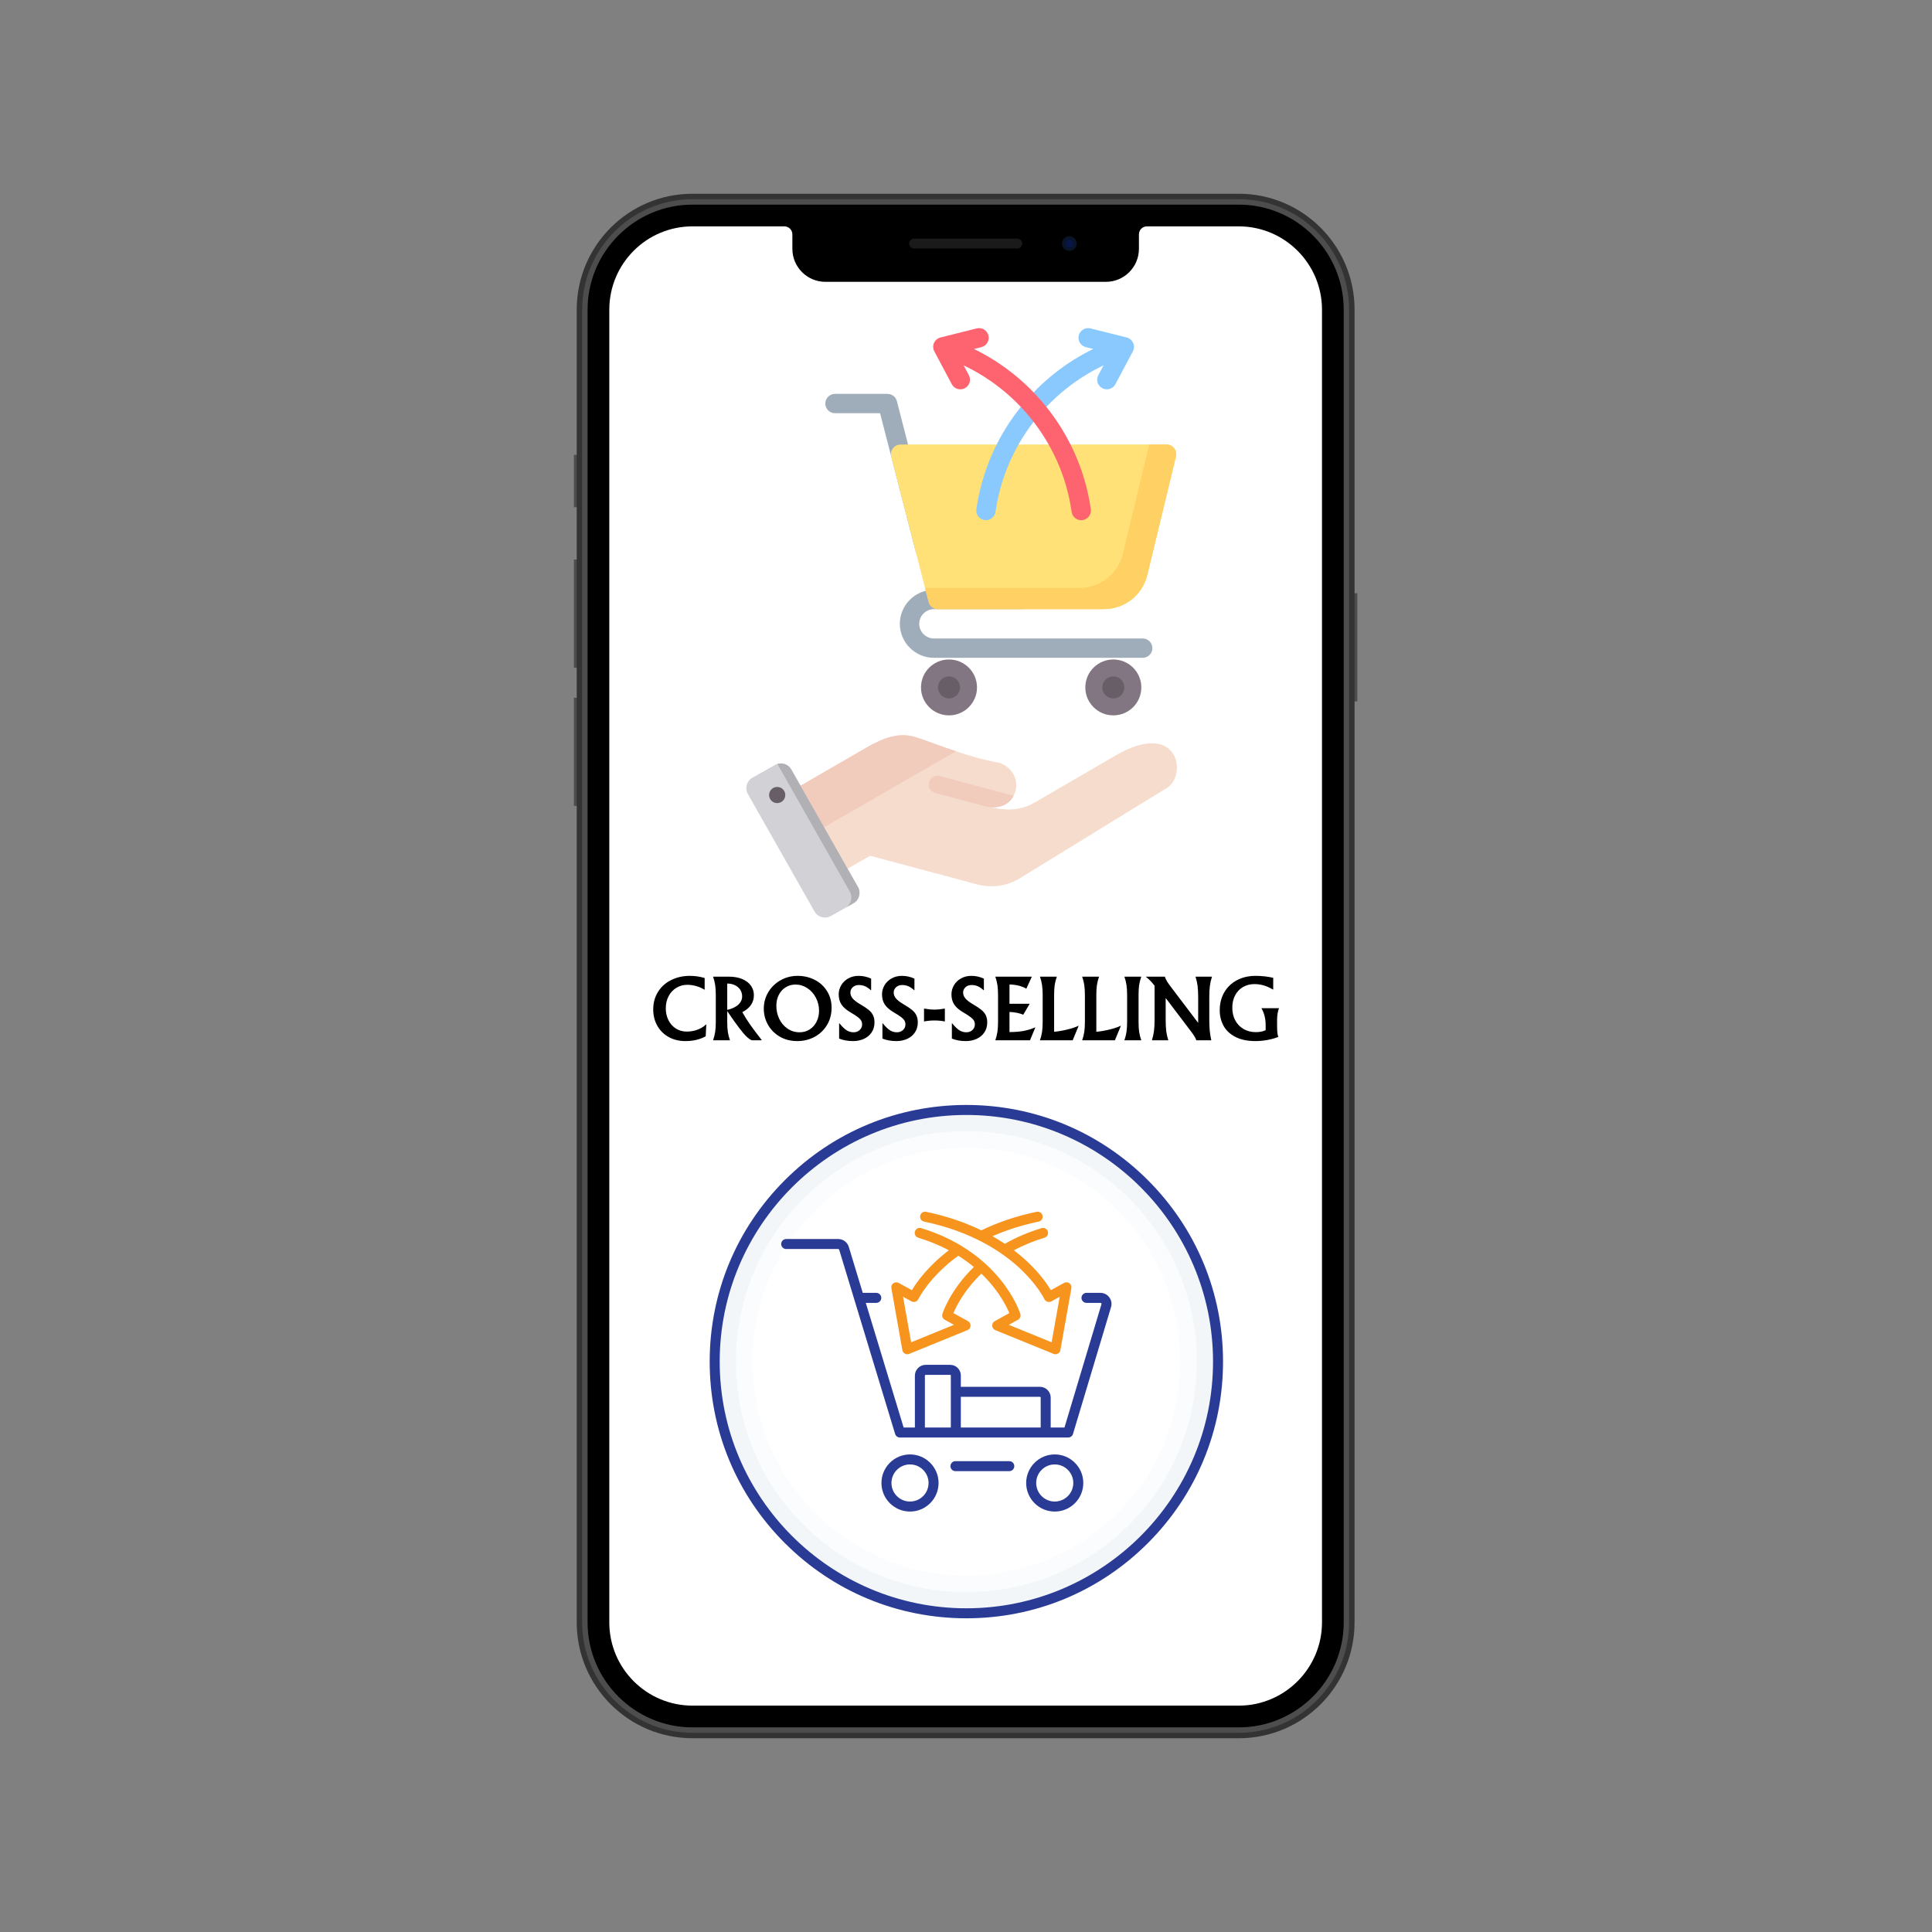 <?xml version="1.0" encoding="UTF-8"?> <svg xmlns="http://www.w3.org/2000/svg" xmlns:xlink="http://www.w3.org/1999/xlink" width="1080" zoomAndPan="magnify" viewBox="0 0 810 810" height="1080" preserveAspectRatio="xMidYMid meet" version="1.0"><rect x="0" y="0" width="810" height="810" fill="#808080" stroke="none"/><defs><g></g><clipPath id="3b42d01617"><path d="M 240.57 190 L 246 190 L 246 213 L 240.57 213 Z M 240.57 190 " clip-rule="nonzero"></path></clipPath><clipPath id="0b88ff2018"><path d="M 240.57 292 L 246 292 L 246 338 L 240.57 338 Z M 240.57 292 " clip-rule="nonzero"></path></clipPath><clipPath id="5909baf51d"><path d="M 564 248 L 569.07 248 L 569.07 295 L 564 295 Z M 564 248 " clip-rule="nonzero"></path></clipPath><clipPath id="a4d2ca0317"><path d="M 240.57 234 L 246 234 L 246 280 L 240.57 280 Z M 240.57 234 " clip-rule="nonzero"></path></clipPath><clipPath id="21f34d1cee"><path d="M 312.098 320 L 361 320 L 361 385 L 312.098 385 Z M 312.098 320 " clip-rule="nonzero"></path></clipPath><clipPath id="6124b16596"><path d="M 409 137.16 L 476 137.16 L 476 219 L 409 219 Z M 409 137.16 " clip-rule="nonzero"></path></clipPath><clipPath id="a462cba3ad"><path d="M 391 137.16 L 458 137.16 L 458 219 L 391 219 Z M 391 137.16 " clip-rule="nonzero"></path></clipPath><clipPath id="9ff16024a5"><path d="M 297.539 463.258 L 512.789 463.258 L 512.789 678.508 L 297.539 678.508 Z M 297.539 463.258 " clip-rule="nonzero"></path></clipPath></defs><g clip-path="url(#3b42d01617)"><path fill="#4d4d4d" d="M 245.531 212.645 L 240.598 212.645 L 240.598 190.684 L 245.531 190.684 L 245.531 212.645 " fill-opacity="1" fill-rule="nonzero"></path></g><g clip-path="url(#0b88ff2018)"><path fill="#4d4d4d" d="M 245.531 337.895 L 240.598 337.895 L 240.598 292.523 L 245.531 292.523 L 245.531 337.895 " fill-opacity="1" fill-rule="nonzero"></path></g><g clip-path="url(#5909baf51d)"><path fill="#4d4d4d" d="M 569.113 294.086 L 564.176 294.086 L 564.176 248.707 L 569.113 248.707 L 569.113 294.086 " fill-opacity="1" fill-rule="nonzero"></path></g><g clip-path="url(#a4d2ca0317)"><path fill="#4d4d4d" d="M 245.531 279.977 L 240.598 279.977 L 240.598 234.605 L 245.531 234.605 L 245.531 279.977 " fill-opacity="1" fill-rule="nonzero"></path></g><path fill="#333333" d="M 519.359 728.766 L 290.344 728.766 C 263.531 728.766 241.793 707.008 241.793 680.164 L 241.793 129.836 C 241.793 102.992 263.531 81.23 290.344 81.23 L 519.359 81.23 C 546.172 81.23 567.91 102.992 567.91 129.836 L 567.91 680.164 C 567.91 707.008 546.172 728.766 519.359 728.766 " fill-opacity="1" fill-rule="nonzero"></path><path fill="#4d4d4d" d="M 290.344 726.488 C 264.828 726.488 244.07 705.707 244.07 680.164 L 244.07 129.836 C 244.07 104.293 264.828 83.512 290.344 83.512 L 519.359 83.512 C 544.875 83.512 565.633 104.293 565.633 129.836 L 565.633 680.164 C 565.633 705.707 544.875 726.488 519.359 726.488 L 290.344 726.488 " fill-opacity="1" fill-rule="nonzero"></path><path fill="#000000" d="M 290.344 724.211 C 266.082 724.211 246.348 704.449 246.348 680.164 L 246.348 129.836 C 246.348 105.551 266.082 85.789 290.344 85.789 L 519.359 85.789 C 543.621 85.789 563.359 105.551 563.359 129.836 L 563.359 680.164 C 563.359 704.449 543.621 724.211 519.359 724.211 L 290.344 724.211 " fill-opacity="1" fill-rule="nonzero"></path><path fill="#ffffff" d="M 554.254 129.836 L 554.254 680.164 C 554.254 699.426 538.602 715.094 519.355 715.094 L 290.344 715.094 C 271.074 715.094 255.453 699.453 255.453 680.164 L 255.453 129.836 C 255.453 110.547 271.074 94.906 290.344 94.906 L 328.855 94.906 C 330.703 94.906 332.203 96.41 332.203 98.262 L 332.203 104.301 C 332.203 111.953 338.402 118.16 346.051 118.16 L 463.652 118.16 C 471.301 118.16 477.504 111.953 477.504 104.293 L 477.504 98.262 C 477.504 96.41 479.004 94.906 480.852 94.906 L 519.355 94.906 C 538.602 94.906 554.254 110.578 554.254 129.836 " fill-opacity="1" fill-rule="nonzero"></path><path fill="#1a1a1a" d="M 426.492 104.168 L 383.211 104.168 C 382.074 104.168 381.148 103.242 381.148 102.102 C 381.148 100.965 382.074 100.043 383.211 100.043 L 426.492 100.043 C 427.633 100.043 428.555 100.965 428.555 102.102 C 428.555 103.242 427.633 104.168 426.492 104.168 " fill-opacity="1" fill-rule="nonzero"></path><path fill="#091429" d="M 451.414 102.102 C 451.414 103.809 450.035 105.191 448.332 105.191 C 446.633 105.191 445.25 103.809 445.25 102.102 C 445.25 100.398 446.633 99.016 448.332 99.016 C 450.035 99.016 451.414 100.398 451.414 102.102 " fill-opacity="1" fill-rule="nonzero"></path><path fill="#091448" d="M 449.949 102.102 C 449.949 102.996 449.223 103.719 448.332 103.719 C 447.441 103.719 446.715 102.996 446.715 102.102 C 446.715 101.211 447.441 100.484 448.332 100.484 C 449.223 100.484 449.949 101.211 449.949 102.102 " fill-opacity="1" fill-rule="nonzero"></path><path fill="#f6dccd" d="M 328.227 333.699 L 363.492 313.312 C 370.109 309.488 376.84 306.773 384.117 309.129 C 392.227 311.754 405.473 317.391 418.98 319.82 C 423.992 321.441 427.121 326.449 425.754 331.527 C 424.391 336.609 420.09 339.227 414.02 338.289 L 418.742 339.043 C 424.152 339.906 429.121 339.168 433.855 336.418 L 467.766 316.715 C 494.121 301.398 497.992 324.961 489.23 330.344 L 427.695 368.145 C 422.035 371.617 415.844 372.43 409.426 370.715 L 364.793 358.781 L 348.262 368.305 C 345.086 370.133 340.996 369.039 339.16 365.871 L 325.797 342.773 C 323.961 339.605 325.055 335.531 328.227 333.699 Z M 328.227 333.699 " fill-opacity="1" fill-rule="evenodd"></path><path fill="#f1cbbc" d="M 424.949 333.637 C 423.066 337.309 419.184 339.086 414.02 338.289 C 406.707 336.359 399.406 334.383 392.102 332.43 C 390.145 331.906 388.98 329.902 389.508 327.949 C 390.031 325.996 392.043 324.84 394 325.363 Z M 424.949 333.637 " fill-opacity="1" fill-rule="evenodd"></path><path fill="#f1cbbc" d="M 328.227 333.699 L 363.492 313.312 C 370.109 309.488 376.84 306.773 384.117 309.129 C 388.457 310.535 394.266 312.801 400.797 314.977 L 332.48 354.324 L 325.793 342.773 C 323.961 339.605 325.055 335.531 328.227 333.699 Z M 328.227 333.699 " fill-opacity="1" fill-rule="evenodd"></path><g clip-path="url(#21f34d1cee)"><path fill="#d1d1d6" d="M 331.742 322.598 L 359.711 371.902 C 361.062 374.285 360.215 377.34 357.824 378.688 L 348.312 384.059 C 345.922 385.41 342.859 384.562 341.508 382.18 L 313.539 332.875 C 312.188 330.488 313.035 327.434 315.426 326.086 L 324.938 320.715 C 327.328 319.367 330.391 320.211 331.742 322.598 Z M 331.742 322.598 " fill-opacity="1" fill-rule="evenodd"></path></g><path fill="#b1b1b5" d="M 346.453 356.473 L 351.402 365.199 L 356.297 373.828 C 357.648 376.207 356.805 379.254 354.426 380.605 L 357.824 378.688 C 360.215 377.34 361.062 374.285 359.711 371.902 L 354.797 363.242 L 344.934 345.855 L 335.062 328.449 L 331.742 322.598 C 330.57 320.531 328.113 319.621 325.926 320.289 L 331.676 330.422 L 341.539 347.809 L 346.453 356.469 Z M 346.453 356.473 " fill-opacity="1" fill-rule="evenodd"></path><path fill="#685e68" d="M 325.348 329.965 C 323.492 330.234 322.207 331.953 322.477 333.805 C 322.75 335.66 324.473 336.941 326.332 336.668 C 328.188 336.398 329.473 334.68 329.199 332.824 C 328.93 330.973 327.203 329.691 325.348 329.965 Z M 325.348 329.965 " fill-opacity="1" fill-rule="evenodd"></path><path fill="#9facba" d="M 391.711 229.117 C 392.262 231.277 390.957 233.473 388.793 234.023 C 386.629 234.574 384.426 233.27 383.875 231.113 L 368.977 173.238 L 350.078 173.238 C 347.836 173.238 346.016 171.422 346.016 169.188 C 346.016 166.949 347.836 165.133 350.078 165.133 L 372.105 165.133 L 372.105 165.152 C 373.914 165.148 375.559 166.363 376.023 168.188 Z M 391.711 229.117 " fill-opacity="1" fill-rule="evenodd"></path><path fill="#9facba" d="M 479.078 267.688 C 481.32 267.688 483.141 269.5 483.141 271.738 C 483.141 273.977 481.32 275.789 479.078 275.789 L 391.547 275.789 C 387.617 275.789 384.043 274.188 381.457 271.605 C 378.871 269.023 377.266 265.461 377.266 261.539 C 377.266 257.613 378.871 254.051 381.457 251.469 C 384.043 248.887 387.617 247.285 391.551 247.285 L 428.25 247.285 C 430.496 247.285 432.312 249.102 432.312 251.34 C 432.312 253.574 430.496 255.391 428.25 255.391 L 391.551 255.391 C 389.859 255.391 388.32 256.082 387.199 257.199 C 386.082 258.316 385.387 259.852 385.387 261.539 C 385.387 263.223 386.082 264.762 387.199 265.879 C 388.32 266.992 389.859 267.688 391.551 267.688 Z M 479.078 267.688 " fill-opacity="1" fill-rule="evenodd"></path><path fill="#ffe177" d="M 377.57 186.355 L 489.109 186.355 C 491.352 186.355 493.168 188.172 493.168 190.41 C 493.168 190.871 493.094 191.312 492.949 191.727 L 481.059 240.941 C 480.023 245.234 477.641 248.844 474.414 251.379 C 471.18 253.922 467.109 255.391 462.707 255.391 L 393.254 255.391 C 391.23 255.391 389.551 253.91 389.246 251.977 L 373.652 191.406 C 373.102 189.246 374.406 187.051 376.57 186.5 C 376.906 186.414 377.238 186.375 377.57 186.375 Z M 377.57 186.355 " fill-opacity="1" fill-rule="evenodd"></path><path fill="#ffd064" d="M 481.824 186.355 L 489.109 186.355 C 491.352 186.355 493.168 188.172 493.168 190.41 C 493.168 190.871 493.094 191.312 492.949 191.727 L 481.059 240.941 C 480.023 245.234 477.641 248.844 474.414 251.379 C 471.18 253.922 467.109 255.391 462.707 255.391 L 393.254 255.391 C 391.23 255.391 389.551 253.91 389.246 251.977 L 387.836 246.504 L 452.43 246.504 C 456.832 246.504 460.902 245.035 464.141 242.492 C 467.363 239.957 469.746 236.348 470.781 232.059 Z M 481.824 186.355 " fill-opacity="1" fill-rule="evenodd"></path><path fill="#837683" d="M 466.766 276.492 C 473.25 276.492 478.508 281.738 478.508 288.207 C 478.508 294.676 473.25 299.922 466.766 299.922 C 460.281 299.922 455.023 294.676 455.023 288.207 C 455.027 281.738 460.281 276.492 466.766 276.492 Z M 397.871 276.492 C 404.355 276.492 409.613 281.738 409.613 288.207 C 409.613 294.676 404.355 299.922 397.871 299.922 C 391.387 299.922 386.129 294.676 386.129 288.207 C 386.129 281.738 391.387 276.492 397.871 276.492 Z M 397.871 276.492 " fill-opacity="1" fill-rule="evenodd"></path><path fill="#685e68" d="M 466.766 283.582 C 464.203 283.582 462.133 285.648 462.133 288.207 C 462.133 290.762 464.203 292.832 466.766 292.832 C 469.328 292.832 471.402 290.762 471.402 288.207 C 471.402 285.648 469.328 283.582 466.766 283.582 Z M 397.871 283.582 C 395.309 283.582 393.234 285.648 393.234 288.207 C 393.234 290.762 395.309 292.832 397.871 292.832 C 400.434 292.832 402.508 290.762 402.508 288.207 C 402.508 285.648 400.434 283.582 397.871 283.582 Z M 397.871 283.582 " fill-opacity="1" fill-rule="evenodd"></path><g clip-path="url(#6124b16596)"><path fill="#8ac9fe" d="M 462.664 153.184 C 451.879 158.309 442.48 165.723 435.031 174.738 C 425.738 185.992 419.488 199.73 417.379 214.609 C 417.074 216.82 415.027 218.367 412.812 218.062 C 410.594 217.754 409.047 215.715 409.355 213.504 C 411.676 197.121 418.555 181.992 428.785 169.609 C 436.777 159.934 446.82 151.93 458.332 146.312 L 455.23 145.535 C 453.055 144.992 451.734 142.797 452.277 140.629 C 452.82 138.461 455.023 137.145 457.195 137.688 L 472.367 141.48 C 474.539 142.023 475.863 144.219 475.32 146.387 C 475.223 146.773 475.07 147.133 474.879 147.461 L 467.641 161.074 C 466.598 163.051 464.148 163.809 462.168 162.77 C 460.188 161.727 459.426 159.281 460.469 157.309 Z M 462.664 153.184 " fill-opacity="1" fill-rule="evenodd"></path></g><g clip-path="url(#a462cba3ad)"><path fill="#fe646f" d="M 408.344 146.312 C 419.859 151.934 429.902 159.934 437.895 169.613 C 448.121 181.996 455.004 197.121 457.324 213.504 C 457.629 215.715 456.082 217.754 453.867 218.062 C 451.648 218.367 449.605 216.824 449.297 214.613 C 447.188 199.73 440.938 185.992 431.645 174.738 C 424.195 165.723 414.801 158.309 404.016 153.188 L 406.207 157.309 C 407.25 159.285 406.492 161.73 404.512 162.77 C 402.531 163.809 400.078 163.051 399.039 161.074 L 391.801 147.461 C 391.605 147.137 391.457 146.773 391.359 146.387 C 390.816 144.219 392.137 142.023 394.309 141.48 L 409.48 137.688 C 411.656 137.145 413.855 138.461 414.398 140.629 C 414.941 142.797 413.621 144.992 411.449 145.535 Z M 408.344 146.312 " fill-opacity="1" fill-rule="evenodd"></path></g><path fill="#f2f6f8" d="M 510.668 570.871 C 510.668 512.594 463.43 465.355 405.152 465.355 C 346.879 465.355 299.637 512.594 299.637 570.871 C 299.637 629.145 346.879 676.383 405.152 676.383 C 463.43 676.383 510.668 629.145 510.668 570.871 " fill-opacity="1" fill-rule="nonzero"></path><g clip-path="url(#9ff16024a5)"><path fill="#2a3b95" d="M 405.152 467.453 C 348.129 467.453 301.738 513.848 301.738 570.871 C 301.738 627.891 348.129 674.285 405.152 674.285 C 462.176 674.285 508.57 627.891 508.57 570.871 C 508.57 513.848 462.176 467.453 405.152 467.453 Z M 405.152 678.48 C 376.406 678.48 349.387 667.289 329.059 646.961 C 308.734 626.637 297.539 599.613 297.539 570.871 C 297.539 542.125 308.734 515.102 329.059 494.777 C 349.387 474.449 376.406 463.258 405.152 463.258 C 433.898 463.258 460.922 474.449 481.246 494.777 C 501.57 515.102 512.766 542.125 512.766 570.871 C 512.766 599.613 501.57 626.637 481.246 646.961 C 460.922 667.289 433.898 678.48 405.152 678.48 " fill-opacity="1" fill-rule="nonzero"></path></g><path fill="#fafcfd" d="M 501.793 570.871 C 501.793 517.496 458.527 474.227 405.152 474.227 C 351.777 474.227 308.512 517.496 308.512 570.871 C 308.512 624.242 351.777 667.512 405.152 667.512 C 458.527 667.512 501.793 624.242 501.793 570.871 " fill-opacity="1" fill-rule="nonzero"></path><path fill="#ffffff" d="M 494.84 570.871 C 494.84 521.336 454.688 481.184 405.152 481.184 C 355.621 481.184 315.465 521.336 315.465 570.871 C 315.465 620.402 355.621 660.559 405.152 660.559 C 454.688 660.559 494.84 620.402 494.84 570.871 " fill-opacity="1" fill-rule="nonzero"></path><path fill="#2a3b95" d="M 387.766 576.742 C 387.766 576.562 387.914 576.414 388.098 576.414 L 398.379 576.414 C 398.523 576.414 398.641 576.527 398.641 576.672 L 398.641 598.484 L 387.766 598.484 Z M 435.984 585.617 C 436.164 585.617 436.312 585.766 436.312 585.945 L 436.312 598.484 L 402.836 598.484 L 402.836 585.617 Z M 465.082 543.914 C 464.195 542.723 462.836 542.039 461.352 542.039 L 455.512 542.039 C 454.355 542.039 453.414 542.98 453.414 544.137 C 453.414 545.297 454.355 546.234 455.512 546.234 L 461.352 546.234 C 461.539 546.234 461.652 546.336 461.715 546.418 C 461.777 546.504 461.84 546.641 461.785 546.82 L 446.289 598.484 L 440.508 598.484 L 440.508 585.945 C 440.508 583.453 438.48 581.422 435.984 581.422 L 402.836 581.422 L 402.836 576.672 C 402.836 574.215 400.836 572.215 398.379 572.215 L 388.098 572.215 C 385.602 572.215 383.57 574.246 383.57 576.742 L 383.57 598.484 L 378.848 598.484 L 362.988 546.234 L 367.383 546.234 C 368.543 546.234 369.48 545.297 369.48 544.137 C 369.48 542.98 368.543 542.039 367.383 542.039 L 361.715 542.039 L 355.863 522.762 C 355.262 520.789 353.473 519.461 351.41 519.461 L 329.613 519.461 C 328.457 519.461 327.516 520.398 327.516 521.559 C 327.516 522.719 328.457 523.656 329.613 523.656 L 351.41 523.656 C 351.613 523.656 351.785 523.785 351.844 523.98 L 375.285 601.191 C 375.555 602.074 376.367 602.68 377.293 602.68 L 447.848 602.68 C 448.773 602.68 449.594 602.07 449.859 601.188 L 465.805 548.027 C 466.23 546.605 465.969 545.105 465.082 543.914 " fill-opacity="1" fill-rule="nonzero"></path><path fill="#2a3b95" d="M 381.527 629.527 C 377.234 629.527 373.746 626.039 373.746 621.75 C 373.746 617.461 377.234 613.969 381.527 613.969 C 385.816 613.969 389.305 617.461 389.305 621.75 C 389.305 626.039 385.816 629.527 381.527 629.527 Z M 381.527 609.773 C 374.922 609.773 369.551 615.145 369.551 621.75 C 369.551 628.352 374.922 633.727 381.527 633.727 C 388.129 633.727 393.5 628.352 393.5 621.75 C 393.5 615.145 388.129 609.773 381.527 609.773 " fill-opacity="1" fill-rule="nonzero"></path><path fill="#2a3b95" d="M 442.203 629.527 C 437.914 629.527 434.426 626.039 434.426 621.75 C 434.426 617.461 437.914 613.969 442.203 613.969 C 446.492 613.969 449.984 617.461 449.984 621.75 C 449.984 626.039 446.492 629.527 442.203 629.527 Z M 442.203 609.773 C 435.602 609.773 430.227 615.145 430.227 621.75 C 430.227 628.352 435.602 633.727 442.203 633.727 C 448.809 633.727 454.18 628.352 454.18 621.75 C 454.18 615.145 448.809 609.773 442.203 609.773 " fill-opacity="1" fill-rule="nonzero"></path><path fill="#2a3b95" d="M 423.152 612.594 L 400.574 612.594 C 399.418 612.594 398.477 613.535 398.477 614.695 C 398.477 615.852 399.418 616.793 400.574 616.793 L 423.152 616.793 C 424.312 616.793 425.25 615.852 425.25 614.695 C 425.25 613.535 424.312 612.594 423.152 612.594 " fill-opacity="1" fill-rule="nonzero"></path><path fill="#f7941d" d="M 395.105 550.848 C 394.809 551.801 395.223 552.832 396.094 553.312 L 399.953 555.441 L 381.996 562.758 L 378.609 543.668 L 382.113 545.602 C 382.621 545.879 383.223 545.938 383.773 545.758 C 384.324 545.582 384.777 545.184 385.027 544.66 C 385.07 544.562 389.547 535.34 401.766 526.469 C 404.203 528 406.375 529.594 408.301 531.191 C 398.305 540.902 395.238 550.426 395.105 550.848 Z M 448.34 538 C 447.684 537.531 446.812 537.48 446.105 537.871 L 440.59 540.914 C 439.07 538.383 435.844 533.691 430.242 528.512 C 428.754 527.137 427.035 525.676 425.066 524.18 C 429.047 522.066 433.348 520.293 437.914 518.914 C 439.023 518.578 439.648 517.406 439.312 516.297 C 438.977 515.188 437.809 514.562 436.695 514.898 C 431.172 516.566 425.996 518.781 421.285 521.477 C 419.688 520.406 417.965 519.34 416.109 518.289 C 422.066 515.664 428.555 513.602 435.465 512.164 C 436.602 511.93 437.332 510.82 437.094 509.684 C 436.859 508.551 435.746 507.824 434.613 508.059 C 426.246 509.793 418.457 512.414 411.438 515.832 C 405.062 512.73 397.402 509.949 388.281 508.059 C 387.148 507.82 386.035 508.551 385.801 509.684 C 385.566 510.82 386.293 511.93 387.43 512.164 C 407.508 516.332 420.148 524.945 427.219 531.434 C 434.879 538.465 437.84 544.598 437.867 544.656 C 438.113 545.18 438.566 545.578 439.121 545.758 C 439.672 545.938 440.273 545.879 440.781 545.602 L 444.285 543.668 L 440.898 562.758 L 422.945 555.441 L 426.801 553.312 C 427.676 552.832 428.086 551.801 427.789 550.848 C 427.707 550.582 425.664 544.191 419.496 536.551 C 417.789 534.438 415.645 532.102 413.016 529.723 C 413.012 529.719 413.012 529.719 413.008 529.715 C 412.906 529.602 412.793 529.504 412.676 529.418 C 409.957 526.996 406.73 524.547 402.926 522.258 C 402.82 522.176 402.703 522.109 402.586 522.051 C 397.988 519.32 392.562 516.82 386.199 514.898 C 385.09 514.562 383.918 515.188 383.582 516.297 C 383.246 517.406 383.875 518.578 384.984 518.914 C 389.824 520.379 394.078 522.188 397.812 524.18 C 388.941 530.953 384.238 537.684 382.305 540.914 L 376.789 537.871 C 376.082 537.48 375.211 537.531 374.555 538 C 373.898 538.473 373.57 539.277 373.711 540.074 L 378.316 566.047 C 378.426 566.672 378.816 567.215 379.371 567.52 C 379.684 567.695 380.035 567.781 380.383 567.781 C 380.652 567.781 380.922 567.73 381.176 567.625 L 405.605 557.668 C 406.355 557.363 406.859 556.656 406.906 555.848 C 406.957 555.039 406.535 554.277 405.824 553.887 L 399.719 550.52 C 400.98 547.543 404.363 540.797 411.441 533.988 C 413.273 535.746 414.816 537.457 416.102 539.031 C 420.074 543.914 422.223 548.281 423.176 550.52 L 417.07 553.887 C 416.363 554.277 415.941 555.039 415.988 555.848 C 416.035 556.656 416.543 557.363 417.293 557.668 L 441.719 567.625 C 441.973 567.73 442.246 567.781 442.512 567.781 C 442.863 567.781 443.211 567.695 443.527 567.52 C 444.082 567.215 444.469 566.672 444.578 566.047 L 449.184 540.074 C 449.324 539.277 449 538.473 448.34 538 " fill-opacity="1" fill-rule="nonzero"></path><g fill="#000000" fill-opacity="1"><g transform="translate(272.524, 436.15)"><g><path d="M 14.828 0.328 C 12.18 0.328 9.832 -0.242 7.781 -1.391 C 5.738 -2.547 4.156 -4.129 3.031 -6.141 C 1.906 -8.148 1.344 -10.406 1.344 -12.906 C 1.344 -15.727 2.02 -18.207 3.375 -20.344 C 4.727 -22.488 6.57 -24.133 8.906 -25.281 C 11.25 -26.438 13.832 -27.016 16.656 -27.016 C 17.812 -27.016 18.875 -26.941 19.844 -26.797 C 20.82 -26.66 21.844 -26.43 22.906 -26.109 L 22.906 -21.25 L 22.812 -21.219 C 21.832 -21.844 20.711 -22.336 19.453 -22.703 C 18.191 -23.078 16.93 -23.266 15.672 -23.266 C 13.961 -23.266 12.414 -22.844 11.031 -22 C 9.656 -21.156 8.57 -19.984 7.781 -18.484 C 7 -16.984 6.609 -15.285 6.609 -13.391 C 6.609 -11.566 6.984 -9.91 7.734 -8.422 C 8.484 -6.93 9.523 -5.766 10.859 -4.922 C 12.203 -4.078 13.703 -3.656 15.359 -3.656 C 17.004 -3.656 18.535 -3.926 19.953 -4.469 C 21.379 -5.008 22.562 -5.738 23.5 -6.656 L 23.594 -6.609 L 23.344 -1.688 C 20.945 -0.344 18.109 0.328 14.828 0.328 Z M 14.828 0.328 "></path></g></g></g><g fill="#000000" fill-opacity="1"><g transform="translate(297.07, 436.15)"><g><path d="M 14.141 -11.797 C 15.211 -9.91 16.348 -8.113 17.547 -6.406 C 18.754 -4.695 20.328 -2.602 22.266 -0.125 L 22.266 0 L 18.094 0 C 17.094 -0.395 15.863 -1.457 14.406 -3.188 C 12.52 -5.5 10.328 -8.52 7.828 -12.25 L 7.828 -7.656 C 7.828 -6.051 7.91 -4.672 8.078 -3.516 C 8.254 -2.367 8.551 -1.195 8.969 0 L 1.891 0 C 2.305 -1.195 2.598 -2.367 2.766 -3.516 C 2.941 -4.672 3.031 -6.051 3.031 -7.656 L 3.031 -19.031 C 3.031 -20.645 2.941 -22.023 2.766 -23.172 C 2.598 -24.328 2.305 -25.5 1.891 -26.688 L 8.438 -26.688 C 10.695 -26.688 12.617 -26.336 14.203 -25.641 C 15.797 -24.953 16.992 -24.02 17.797 -22.844 C 18.598 -21.676 19 -20.375 19 -18.938 C 19 -15.832 17.379 -13.453 14.141 -11.797 Z M 7.828 -12.75 C 9.867 -13.227 11.422 -13.961 12.484 -14.953 C 13.547 -15.953 14.078 -17.098 14.078 -18.391 C 14.078 -19.473 13.801 -20.422 13.25 -21.234 C 12.695 -22.047 11.945 -22.676 11 -23.125 C 10.051 -23.57 8.992 -23.797 7.828 -23.797 Z M 7.828 -12.75 "></path></g></g></g><g fill="#000000" fill-opacity="1"><g transform="translate(318.879, 436.15)"><g><path d="M 15.516 -27.016 C 18.117 -27.016 20.504 -26.461 22.672 -25.359 C 24.848 -24.254 26.57 -22.68 27.844 -20.641 C 29.125 -18.609 29.766 -16.281 29.766 -13.656 C 29.766 -10.977 29.133 -8.578 27.875 -6.453 C 26.613 -4.328 24.883 -2.664 22.688 -1.469 C 20.488 -0.27 18.055 0.328 15.391 0.328 C 12.609 0.328 10.145 -0.301 8 -1.562 C 5.863 -2.82 4.219 -4.492 3.062 -6.578 C 1.914 -8.672 1.344 -10.891 1.344 -13.234 C 1.344 -15.734 1.961 -18.035 3.203 -20.141 C 4.453 -22.242 6.164 -23.914 8.344 -25.156 C 10.52 -26.395 12.91 -27.016 15.516 -27.016 Z M 14.609 -23.375 C 13.172 -23.375 11.836 -23.008 10.609 -22.281 C 9.379 -21.551 8.406 -20.504 7.688 -19.141 C 6.969 -17.785 6.609 -16.219 6.609 -14.438 C 6.609 -12.5 7.016 -10.676 7.828 -8.969 C 8.648 -7.27 9.805 -5.91 11.297 -4.891 C 12.785 -3.867 14.473 -3.359 16.359 -3.359 C 17.941 -3.359 19.352 -3.758 20.594 -4.562 C 21.832 -5.363 22.797 -6.453 23.484 -7.828 C 24.172 -9.211 24.516 -10.734 24.516 -12.391 C 24.516 -14.336 24.07 -16.156 23.188 -17.844 C 22.312 -19.531 21.113 -20.875 19.594 -21.875 C 18.07 -22.875 16.41 -23.375 14.609 -23.375 Z M 14.609 -23.375 "></path></g></g></g><g fill="#000000" fill-opacity="1"><g transform="translate(349.978, 436.15)"><g><path d="M 7.656 0.328 C 5.508 0.328 3.566 -0.02 1.828 -0.719 L 1.828 -7.109 L 1.953 -7.109 C 3.129 -5.691 4.148 -4.711 5.016 -4.172 C 5.891 -3.629 6.848 -3.359 7.891 -3.359 C 8.91 -3.359 9.758 -3.672 10.438 -4.297 C 11.125 -4.93 11.469 -5.727 11.469 -6.688 C 11.469 -7.27 11.336 -7.789 11.078 -8.25 C 10.816 -8.707 10.352 -9.191 9.688 -9.703 C 9.031 -10.211 8.07 -10.836 6.812 -11.578 C 4.914 -12.68 3.582 -13.82 2.812 -15 C 2.039 -16.188 1.656 -17.609 1.656 -19.266 C 1.656 -20.609 2 -21.875 2.688 -23.062 C 3.375 -24.25 4.352 -25.203 5.625 -25.922 C 6.895 -26.648 8.344 -27.016 9.969 -27.016 C 11.863 -27.016 13.625 -26.625 15.25 -25.844 L 15.25 -21.016 L 15.156 -20.984 C 14.258 -21.797 13.422 -22.363 12.641 -22.688 C 11.859 -23.008 11.023 -23.172 10.141 -23.172 C 9.047 -23.172 8.172 -22.859 7.516 -22.234 C 6.867 -21.617 6.547 -20.879 6.547 -20.016 C 6.547 -19.141 6.867 -18.312 7.516 -17.531 C 8.172 -16.75 9.328 -15.879 10.984 -14.922 C 12.367 -14.117 13.461 -13.379 14.266 -12.703 C 15.078 -12.035 15.676 -11.285 16.062 -10.453 C 16.457 -9.629 16.656 -8.656 16.656 -7.531 C 16.656 -5.895 16.254 -4.484 15.453 -3.297 C 14.648 -2.117 13.566 -1.219 12.203 -0.594 C 10.848 0.02 9.332 0.328 7.656 0.328 Z M 7.656 0.328 "></path></g></g></g><g fill="#000000" fill-opacity="1"><g transform="translate(368.136, 436.15)"><g><path d="M 7.656 0.328 C 5.508 0.328 3.566 -0.02 1.828 -0.719 L 1.828 -7.109 L 1.953 -7.109 C 3.129 -5.691 4.148 -4.711 5.016 -4.172 C 5.891 -3.629 6.848 -3.359 7.891 -3.359 C 8.91 -3.359 9.758 -3.672 10.438 -4.297 C 11.125 -4.93 11.469 -5.727 11.469 -6.688 C 11.469 -7.27 11.336 -7.789 11.078 -8.25 C 10.816 -8.707 10.352 -9.191 9.688 -9.703 C 9.031 -10.211 8.07 -10.836 6.812 -11.578 C 4.914 -12.68 3.582 -13.82 2.812 -15 C 2.039 -16.188 1.656 -17.609 1.656 -19.266 C 1.656 -20.609 2 -21.875 2.688 -23.062 C 3.375 -24.25 4.352 -25.203 5.625 -25.922 C 6.895 -26.648 8.344 -27.016 9.969 -27.016 C 11.863 -27.016 13.625 -26.625 15.25 -25.844 L 15.25 -21.016 L 15.156 -20.984 C 14.258 -21.797 13.422 -22.363 12.641 -22.688 C 11.859 -23.008 11.023 -23.172 10.141 -23.172 C 9.047 -23.172 8.172 -22.859 7.516 -22.234 C 6.867 -21.617 6.547 -20.879 6.547 -20.016 C 6.547 -19.141 6.867 -18.312 7.516 -17.531 C 8.172 -16.75 9.328 -15.879 10.984 -14.922 C 12.367 -14.117 13.461 -13.379 14.266 -12.703 C 15.078 -12.035 15.676 -11.285 16.062 -10.453 C 16.457 -9.629 16.656 -8.656 16.656 -7.531 C 16.656 -5.895 16.254 -4.484 15.453 -3.297 C 14.648 -2.117 13.566 -1.219 12.203 -0.594 C 10.848 0.02 9.332 0.328 7.656 0.328 Z M 7.656 0.328 "></path></g></g></g><g fill="#000000" fill-opacity="1"><g transform="translate(386.293, 436.15)"><g><path d="M 9.844 -7.891 C 8.426 -8.172 6.969 -8.312 5.469 -8.312 C 3.977 -8.312 2.523 -8.172 1.109 -7.891 L 1.109 -13.297 C 2.691 -13.016 4.145 -12.875 5.469 -12.875 C 6.801 -12.875 8.258 -13.016 9.844 -13.297 Z M 9.844 -7.891 "></path></g></g></g><g fill="#000000" fill-opacity="1"><g transform="translate(397.246, 436.15)"><g><path d="M 7.656 0.328 C 5.508 0.328 3.566 -0.02 1.828 -0.719 L 1.828 -7.109 L 1.953 -7.109 C 3.129 -5.691 4.148 -4.711 5.016 -4.172 C 5.891 -3.629 6.848 -3.359 7.891 -3.359 C 8.91 -3.359 9.758 -3.672 10.438 -4.297 C 11.125 -4.93 11.469 -5.727 11.469 -6.688 C 11.469 -7.27 11.336 -7.789 11.078 -8.25 C 10.816 -8.707 10.352 -9.191 9.688 -9.703 C 9.031 -10.211 8.07 -10.836 6.812 -11.578 C 4.914 -12.68 3.582 -13.82 2.812 -15 C 2.039 -16.188 1.656 -17.609 1.656 -19.266 C 1.656 -20.609 2 -21.875 2.688 -23.062 C 3.375 -24.25 4.352 -25.203 5.625 -25.922 C 6.895 -26.648 8.344 -27.016 9.969 -27.016 C 11.863 -27.016 13.625 -26.625 15.25 -25.844 L 15.25 -21.016 L 15.156 -20.984 C 14.258 -21.797 13.422 -22.363 12.641 -22.688 C 11.859 -23.008 11.023 -23.172 10.141 -23.172 C 9.047 -23.172 8.172 -22.859 7.516 -22.234 C 6.867 -21.617 6.547 -20.879 6.547 -20.016 C 6.547 -19.141 6.867 -18.312 7.516 -17.531 C 8.172 -16.75 9.328 -15.879 10.984 -14.922 C 12.367 -14.117 13.461 -13.379 14.266 -12.703 C 15.078 -12.035 15.676 -11.285 16.062 -10.453 C 16.457 -9.629 16.656 -8.656 16.656 -7.531 C 16.656 -5.895 16.254 -4.484 15.453 -3.297 C 14.648 -2.117 13.566 -1.219 12.203 -0.594 C 10.848 0.02 9.332 0.328 7.656 0.328 Z M 7.656 0.328 "></path></g></g></g><g fill="#000000" fill-opacity="1"><g transform="translate(415.404, 436.15)"><g><path d="M 1.891 0 C 2.305 -1.195 2.598 -2.367 2.766 -3.516 C 2.941 -4.672 3.031 -6.051 3.031 -7.656 L 3.031 -19.031 C 3.031 -20.645 2.941 -22.023 2.766 -23.172 C 2.598 -24.328 2.305 -25.5 1.891 -26.688 L 17.203 -26.688 L 14.891 -21.641 C 13.004 -22.742 10.648 -23.332 7.828 -23.406 L 7.828 -15.312 L 16.297 -15.312 L 13.594 -10.719 C 12.051 -11.395 10.129 -11.785 7.828 -11.891 L 7.828 -3.453 C 9.992 -3.453 11.926 -3.602 13.625 -3.906 C 15.32 -4.219 16.973 -4.719 18.578 -5.406 L 18.641 -5.344 L 16.422 0 Z M 1.891 0 "></path></g></g></g><g fill="#000000" fill-opacity="1"><g transform="translate(434.115, 436.15)"><g><path d="M 1.891 0 C 2.305 -1.195 2.598 -2.367 2.766 -3.516 C 2.941 -4.672 3.031 -6.051 3.031 -7.656 L 3.031 -19.031 C 3.031 -20.645 2.941 -22.023 2.766 -23.172 C 2.598 -24.328 2.305 -25.5 1.891 -26.688 L 8.969 -26.688 C 8.551 -25.5 8.254 -24.328 8.078 -23.172 C 7.91 -22.023 7.828 -20.645 7.828 -19.031 L 7.828 -3.578 C 9.492 -3.711 11.332 -4.023 13.344 -4.516 C 15.352 -5.004 16.914 -5.531 18.031 -6.094 L 18.094 -6.031 L 15.609 0 Z M 1.891 0 "></path></g></g></g><g fill="#000000" fill-opacity="1"><g transform="translate(451.817, 436.15)"><g><path d="M 1.891 0 C 2.305 -1.195 2.598 -2.367 2.766 -3.516 C 2.941 -4.672 3.031 -6.051 3.031 -7.656 L 3.031 -19.031 C 3.031 -20.645 2.941 -22.023 2.766 -23.172 C 2.598 -24.328 2.305 -25.5 1.891 -26.688 L 8.969 -26.688 C 8.551 -25.5 8.254 -24.328 8.078 -23.172 C 7.91 -22.023 7.828 -20.645 7.828 -19.031 L 7.828 -3.578 C 9.492 -3.711 11.332 -4.023 13.344 -4.516 C 15.352 -5.004 16.914 -5.531 18.031 -6.094 L 18.094 -6.031 L 15.609 0 Z M 1.891 0 "></path></g></g></g><g fill="#000000" fill-opacity="1"><g transform="translate(469.518, 436.15)"><g><path d="M 1.891 0 C 2.305 -1.195 2.598 -2.367 2.766 -3.516 C 2.941 -4.672 3.031 -6.051 3.031 -7.656 L 3.031 -19.031 C 3.031 -20.645 2.941 -22.023 2.766 -23.172 C 2.598 -24.328 2.305 -25.5 1.891 -26.688 L 8.969 -26.688 C 8.551 -25.5 8.254 -24.328 8.078 -23.172 C 7.91 -22.023 7.828 -20.645 7.828 -19.031 L 7.828 -7.656 C 7.828 -6.051 7.91 -4.672 8.078 -3.516 C 8.254 -2.367 8.551 -1.195 8.969 0 Z M 1.891 0 "></path></g></g></g><g fill="#000000" fill-opacity="1"><g transform="translate(480.373, 436.15)"><g><path d="M 26.625 -8.703 C 26.625 -6.836 26.691 -5.234 26.828 -3.891 C 26.973 -2.555 27.188 -1.258 27.469 0 L 21.188 0 C 20.945 -0.844 20.25 -2.023 19.094 -3.547 L 8.344 -17.734 L 8.344 -8.703 C 8.344 -6.723 8.422 -5.102 8.578 -3.844 C 8.742 -2.582 9.035 -1.301 9.453 0 L 2.578 0 C 2.984 -1.344 3.27 -2.641 3.438 -3.891 C 3.602 -5.141 3.688 -6.742 3.688 -8.703 L 3.688 -22.875 C 3.051 -23.707 2.473 -24.391 1.953 -24.922 C 1.43 -25.453 0.82 -26 0.125 -26.562 L 0.125 -26.688 L 7.984 -26.688 C 8.223 -26 8.523 -25.344 8.891 -24.719 C 9.266 -24.102 9.883 -23.227 10.75 -22.094 L 21.969 -7.297 L 21.969 -17.984 C 21.969 -19.941 21.883 -21.547 21.719 -22.797 C 21.562 -24.047 21.273 -25.344 20.859 -26.688 L 27.766 -26.688 C 27.336 -25.363 27.039 -24.07 26.875 -22.812 C 26.707 -21.551 26.625 -19.941 26.625 -17.984 Z M 26.625 -8.703 "></path></g></g></g><g fill="#000000" fill-opacity="1"><g transform="translate(510.038, 436.15)"><g><path d="M 16.391 -27.016 C 18.953 -27.016 21.41 -26.742 23.766 -26.203 L 23.766 -21.312 L 23.656 -21.281 C 22.27 -22.102 20.953 -22.688 19.703 -23.031 C 18.453 -23.383 17.176 -23.562 15.875 -23.562 C 14.113 -23.562 12.523 -23.156 11.109 -22.344 C 9.703 -21.531 8.598 -20.375 7.797 -18.875 C 7.004 -17.375 6.609 -15.645 6.609 -13.688 C 6.609 -11.664 7.023 -9.879 7.859 -8.328 C 8.703 -6.773 9.875 -5.566 11.375 -4.703 C 12.875 -3.848 14.566 -3.422 16.453 -3.422 C 18.066 -3.422 19.445 -3.691 20.594 -4.234 L 20.594 -6.328 C 20.594 -9.035 20 -11.414 18.812 -13.469 L 26.203 -13.469 C 25.961 -12.895 25.766 -12.172 25.609 -11.297 C 25.461 -10.43 25.391 -9.566 25.391 -8.703 L 25.391 -5.703 C 25.391 -3.836 25.551 -2.406 25.875 -1.406 C 24.469 -0.863 22.93 -0.438 21.266 -0.125 C 19.609 0.176 17.961 0.328 16.328 0.328 C 12.922 0.328 10.094 -0.266 7.844 -1.453 C 5.594 -2.641 3.945 -4.203 2.906 -6.141 C 1.863 -8.086 1.344 -10.234 1.344 -12.578 C 1.344 -15.398 1.973 -17.906 3.234 -20.094 C 4.492 -22.281 6.266 -23.977 8.547 -25.188 C 10.828 -26.406 13.441 -27.016 16.391 -27.016 Z M 16.391 -27.016 "></path></g></g></g></svg> 